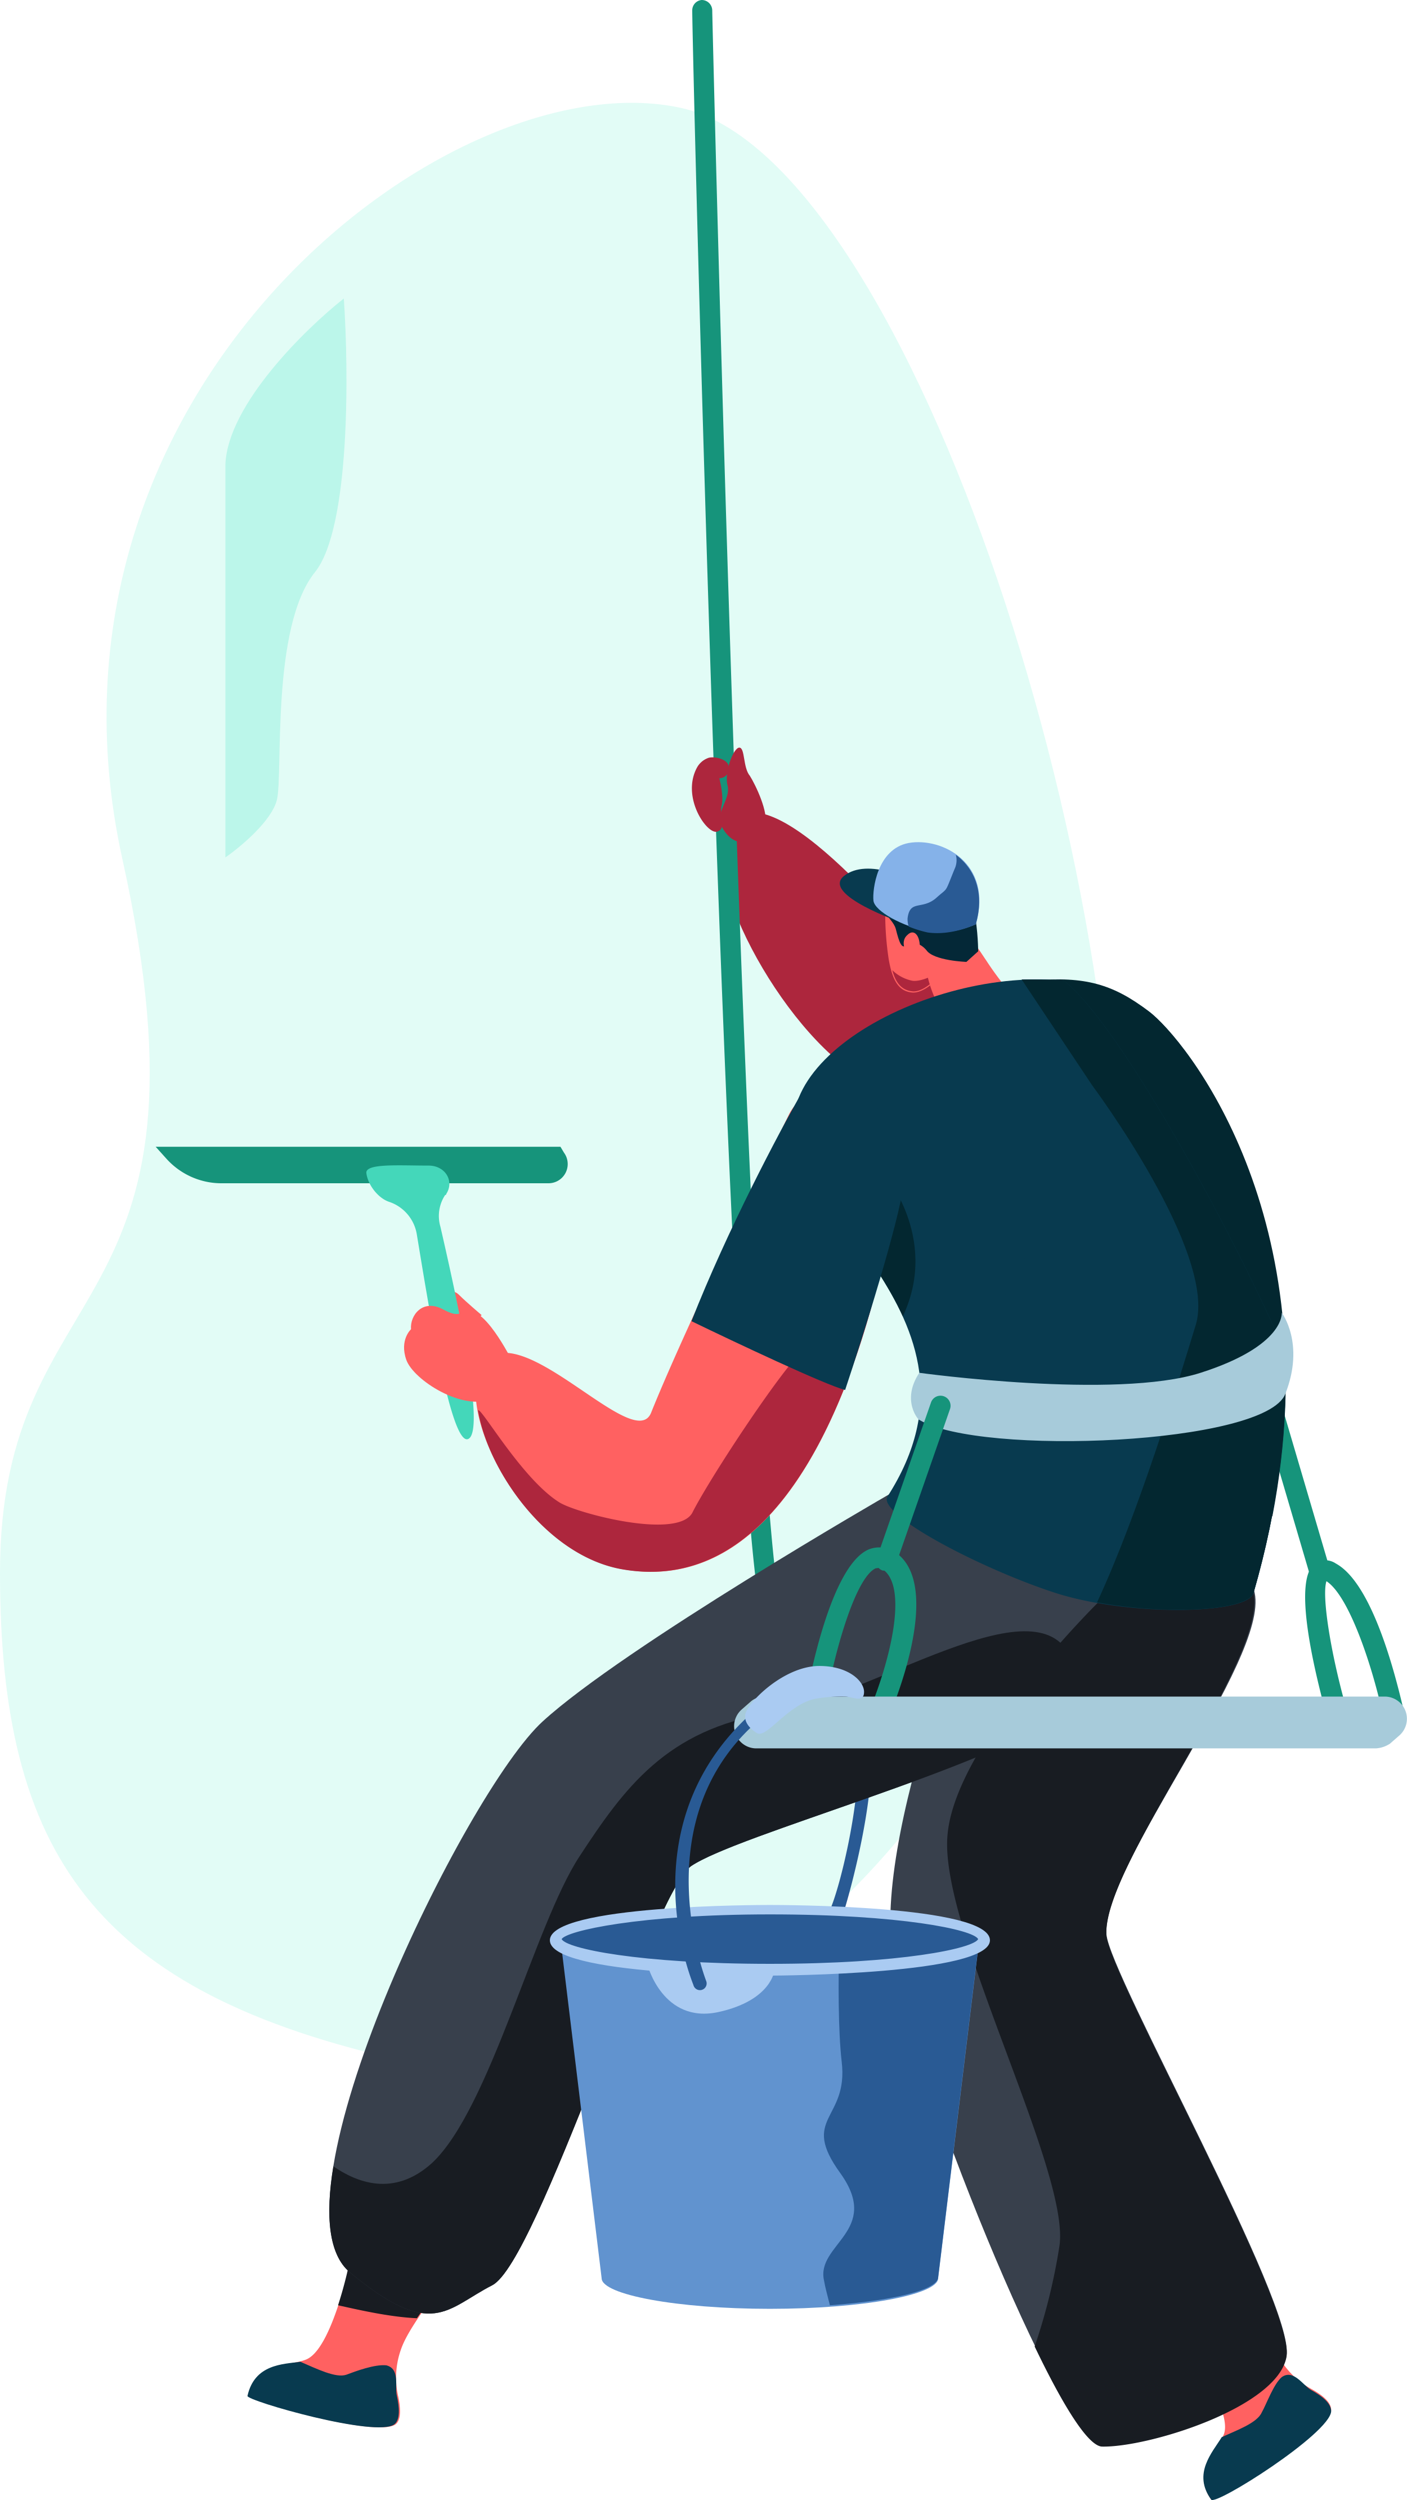 <?xml version="1.0" encoding="UTF-8"?>
<svg xmlns="http://www.w3.org/2000/svg" width="347.951" height="617.827" viewBox="0 0 347.951 617.827">
  <g id="Group_23" data-name="Group 23" transform="translate(-5233 -893)">
    <g id="_5e754174d0097cfc87f0f980_window-squeegee_1_" data-name="5e754174d0097cfc87f0f980_window-squeegee (1)" transform="translate(5062 893)">
      <path id="Path_720" data-name="Path 720" d="M446.3,328.483C437.157,432.036,349,526.536,271.523,509.469S171,457.816,171,388.656c0-75.442,55.973-60.173,30.271-176.321S282.375,14.09,339.49,26.685,455.434,224.929,446.3,328.483Z" fill="#b7f7ea" opacity="0.4"></path>
      <path id="Path_721" data-name="Path 721" d="M226.74,114.754c.6-14.754,19.773-33.47,29.284-40.983,1.251,18.033,1.577,56.8-7.133,67.623-10.888,13.525-7.885,49.591-9.386,56.148-1.2,5.246-9.011,11.749-12.765,14.344Z" fill="#7feed8" opacity="0.4"></path>
      <path id="Path_722" data-name="Path 722" d="M497.287,391.051a2.212,2.212,0,0,1-2.327-1.746l-12.513-42.48c-.291-1.455.291-2.91,1.746-3.2s2.91.291,3.2,1.746l12.512,42.48c.291,1.455-.291,2.91-1.746,3.2Z" fill="#16947b"></path>
      <path id="Path_723" data-name="Path 723" d="M515.62,425.966A2.8,2.8,0,0,1,513,423.929c-2.328-11.056-8.148-29.387-13.968-33.169-1.164,3.491.873,16.876,4.656,30.551a2.578,2.578,0,0,1-4.947,1.455c-3.2-11.93-7.856-32.3-2.618-36.37a4.636,4.636,0,0,1,5.237,0c10.185,5.528,16.005,33.46,16.878,36.661a2.4,2.4,0,0,1-2.037,2.909Z" fill="#16947b"></path>
      <path id="Path_724" data-name="Path 724" d="M290.105,325s-3.783-3.2-5.529-4.947c-1.455-1.454-2.618-.872-2.327,1.164s.872,4.656,3.2,5.238C288.068,327.33,290.105,325,290.105,325Z" fill="#ff6161"></path>
      <path id="Path_725" data-name="Path 725" d="M380.02,423.348c8.147,6.11-1.455,45.68-4.365,49.754a1.523,1.523,0,0,0,.582,2.327,1.9,1.9,0,0,0,2.619-.581c.582-.582,14.84-48.009,2.91-54.7C381.475,419.856,379.438,422.766,380.02,423.348Z" fill="#295a94"></path>
      <path id="Path_726" data-name="Path 726" d="M309.6,283.4H209.5l2.619,2.909a18.308,18.308,0,0,0,13.967,6.11h80.6a4.75,4.75,0,0,0,3.783-7.565Z" fill="#16947b"></path>
      <path id="Path_727" data-name="Path 727" d="M281.375,295.034a.285.285,0,0,1-.291.291,9.4,9.4,0,0,0-1.164,7.856c3.2,13.966,11.349,49.754,6.984,52.373s-10.185-34.625-12.8-50.337a10.206,10.206,0,0,0-6.693-8.146c-2.91-.873-5.529-4.365-5.82-7.274,0-2.328,8.148-1.746,15.422-1.746C281.084,288.051,283.412,291.833,281.375,295.034Z" fill="#44d7ba"></path>
      <path id="Path_728" data-name="Path 728" d="M354.995,201.054c14.549-4.365,49.468,41.607,49.468,41.607s41.32-4.655,52.377,22.986-58.488,12.8-78.275-3.2C358.487,245.862,339.573,205.418,354.995,201.054Z" fill="#ad263d"></path>
      <path id="Path_729" data-name="Path 729" d="M361.688,400.362a2.8,2.8,0,0,1-2.619-2.037c-8.438-43.353-16.877-385.814-16.877-395.706A2.565,2.565,0,0,1,344.52,0a2.608,2.608,0,0,1,2.619,2.619c0,2.328,8.438,352.062,16.877,394.833a2.4,2.4,0,0,1-2.037,2.91Z" fill="#16947b"></path>
      <path id="Path_730" data-name="Path 730" d="M246.749,583.085c-4.074,1.745-12.222.291-14.259,8.728-.582,1.455,32.009,10.766,36.374,7.275,1.454-1.164,1.164-4.365.582-6.984a20.8,20.8,0,0,1,.872-11.929c2.619-6.983,12.513-17.748,16.3-25.895-8.439-.582-19.5,0-27.353-1.455C258.388,555.153,253.732,580.175,246.749,583.085Z" fill="#ff6161"></path>
      <path id="Path_731" data-name="Path 731" d="M263.043,553.116l-5.529,5.528A104.657,104.657,0,0,1,254.6,569.7c5.237,1.163,12.8,2.909,19.5,3.2,2.037-2.91,4.074-5.819,6.11-9.02C273.81,558.644,263.043,553.116,263.043,553.116Z" fill="#181c22"></path>
      <path id="Path_732" data-name="Path 732" d="M268.572,599.087c1.455-1.163,1.164-4.364.582-6.983-.582-2.327.873-6.692-2.619-7.565-2.91-.29-7.566,1.455-9.894,2.328-2.618.873-7.274-1.455-11.348-3.2-4.365.582-11.348.582-13.094,8.437C231.908,593.268,264.207,602.579,268.572,599.087Z" fill="#083a4f"></path>
      <path id="Path_733" data-name="Path 733" d="M473.718,601.415c-1.455,4.074-8.148,9.311-3.2,16.294.582,1.455,29.389-16.585,29.68-22.113,0-2.037-2.328-3.782-4.946-5.237a20.371,20.371,0,0,1-8.439-8.729c-3.492-6.692-4.947-21.24-8.439-29.387-6.11,5.819-12.8,14.548-19.5,19.2C460.623,574.065,476.045,594.432,473.718,601.415Z" fill="#ff6161"></path>
      <path id="Path_734" data-name="Path 734" d="M462.078,569.41l.582,7.565a91.983,91.983,0,0,1,6.111,9.6,108.553,108.553,0,0,0,15.422-12.22c-.873-3.2-1.746-6.983-2.328-10.475C473.427,565.045,462.078,569.41,462.078,569.41Z" fill="#311e69"></path>
      <path id="Path_735" data-name="Path 735" d="M500.2,595.887c0-2.037-2.327-3.782-4.946-5.237-2.037-1.164-4.365-5.238-7.275-3.2-2.037,1.746-3.783,6.692-4.947,8.729-1.164,2.619-6.11,4.364-9.893,6.11-2.328,3.783-7.275,9.02-2.619,15.421C471.39,619.455,499.906,601.415,500.2,595.887Z" fill="#083a4f"></path>
      <path id="Path_736" data-name="Path 736" d="M416.975,380.867S387,449.825,391.659,482.7c3.492,25.605,41.611,121.331,51.8,121.622,11.348.291,43.357-9.6,45.685-22.113s-43.648-93.98-44.521-104.164c-1.164-16.876,40.156-67.794,36.664-84.378C477.5,376.794,416.975,380.867,416.975,380.867Z" fill="#38404c"></path>
      <path id="Path_737" data-name="Path 737" d="M397.479,365.446l-6.984,4.074s-65.181,37.534-85.259,55.864c-19.2,17.458-68.673,118.712-47.721,136.17,20.369,16.875,23.86,9.019,35.209,3.2S332.3,467.864,341.9,461.172c13.385-9.019,91.66-28.8,100.1-45.1C450.439,399.489,417.557,365.446,397.479,365.446Z" fill="#38404c"></path>
      <path id="Path_738" data-name="Path 738" d="M480.993,393.67c-1.746-8.147-17.169-11.348-32.591-12.512L442.582,396s-35.209,34.624-37.246,57.319c-2.328,22.695,30.554,83.506,27.644,101.837a145.626,145.626,0,0,1-6.111,24.731c6.984,14.548,13.094,24.441,16.586,24.732,11.349.291,43.357-9.6,45.685-22.113s-43.648-93.98-44.521-104.164C443.455,461.172,484.484,410.254,480.993,393.67Z" fill="#181c22"></path>
      <path id="Path_739" data-name="Path 739" d="M361.4,423.347c-25.607,4.074-36.083,18.622-47.14,35.5s-22.115,62.265-36.373,75.649c-9.6,8.729-18.915,4.656-24.443.873-2.037,12.221-1.164,21.822,4.073,26.187,20.37,16.875,23.861,9.019,35.21,3.2S332.3,467.864,341.9,461.172c11.639-7.856,72.746-23.858,93.988-38.7,1.455-4.947,1.455-9.311,0-12.8C427.16,390.469,387,419.274,361.4,423.347Z" fill="#181c22"></path>
      <path id="Path_740" data-name="Path 740" d="M389.913,225.785a76.136,76.136,0,0,0,.873,11.348c.873,4.946,2.328,7.856,5.82,8.146s10.185-5.528,7.857-11.638C402.135,227.24,389.913,225.785,389.913,225.785Z" fill="#ff6161"></path>
      <path id="Path_741" data-name="Path 741" d="M396.606,242.37c2.037.291,5.238-1.164,7.275-2.619-1.746,3.2-5.238,5.529-7.275,5.238-2.618-.291-4.073-2.037-4.946-5.238A9.96,9.96,0,0,0,396.606,242.37Z" fill="#ad263d"></path>
      <path id="Path_742" data-name="Path 742" d="M419.594,243.825a77.48,77.48,0,0,1-4.656-6.4c-3.2-4.656-4.655-8.147-11.639-7.565-7.566.582-1.455,20.367,2.037,20.658S419.594,243.825,419.594,243.825Z" fill="#ff6161"></path>
      <path id="Path_743" data-name="Path 743" d="M409.992,237.715,412.9,235.1s0-19.785-7.856-20.949c-8.148-1.164-13.676-3.2-15.422,2.328-2.91,8.728,2.036,9.892,2.909,13.093.873,3.491,1.455,4.946,2.619,4.073,1.164-.582,2.91-1.164,4.947,1.164C401.844,237.424,409.992,237.715,409.992,237.715Z" fill="#042837"></path>
      <path id="Path_744" data-name="Path 744" d="M394.86,234.8s-1.164-2.328.582-3.782c1.746-1.746,3.492.581,2.91,4.364S396.024,238.587,394.86,234.8Z" fill="#ff6161"></path>
      <path id="Path_745" data-name="Path 745" d="M394.278,228.113s-20.369-6.983-14.549-11.638,17.168.872,20.951,3.2C404.172,222,394.278,228.113,394.278,228.113Z" fill="#083a4f"></path>
      <path id="Path_746" data-name="Path 746" d="M412.319,228.4s-6.111,2.909-11.93,1.746c-6.111-1.164-13.1-4.947-13.386-7.565s.873-12.8,8.73-14.257C403.881,206.873,416.684,213.274,412.319,228.4Z" fill="#85b2e9"></path>
      <path id="Path_747" data-name="Path 747" d="M412.319,228.4c2.328-8.147-.582-13.966-4.947-17.167a5.044,5.044,0,0,1-.291,3.492c-2.618,6.4-1.454,4.364-4.655,7.274-3.492,2.909-6.4.291-6.984,4.946a5.681,5.681,0,0,0,.291,2.037,28.6,28.6,0,0,0,4.656,1.455C406.5,231.313,412.319,228.4,412.319,228.4Z" fill="#295a94"></path>
      <path id="Path_748" data-name="Path 748" d="M387.876,428.294a2.2,2.2,0,0,1-1.163-.291,3.151,3.151,0,0,1-1.455-3.492c5.237-11.929,10.766-32,4.073-36.661-.873-.582-1.164-.291-1.746-.291-5.237,2.328-10.766,22.4-12.8,35.788a2.512,2.512,0,1,1-4.947-.873c.873-5.819,6.4-35.5,16.005-39.57a7.166,7.166,0,0,1,6.4.582c12.513,8.147-.582,39.279-2.328,42.771A1.838,1.838,0,0,1,387.876,428.294Z" fill="#16947b"></path>
      <path id="Path_749" data-name="Path 749" d="M480.992,393.67c24.734-84.961-16.3-136.461-25.9-143.735-25.316-19.2-80.895-.291-87.3,23.568s51.8,50.918,22.7,96.308c-2.909,4.364,24.443,18.33,42.194,23.859C451.312,399.489,479.537,398.907,480.992,393.67Z" fill="#083a4f"></path>
      <path id="Path_750" data-name="Path 750" d="M455.1,249.935c-8.73-6.692-15.894-8.754-28.406-7.591,2.037,4.656,6.986,10.985,13.679,19.423,10.184,13.675,25.2,49.27,27.821,80.693,1.455,15.421,9.312,26.769,17.459,32.3C499.907,300.853,464.115,256.627,455.1,249.935Z" fill="#032730"></path>
      <path id="Path_751" data-name="Path 751" d="M394.278,325.294c9.312-19.785-5.238-36.079-5.238-36.079l-7.856,15.13C385.84,310.746,390.786,317.729,394.278,325.294Z" fill="#032730"></path>
      <path id="Path_752" data-name="Path 752" d="M382.639,272.921a10.17,10.17,0,0,0-16.586,2.619c-9.021,18.33-27.062,56.155-34.046,73.613-4.073,9.892-30.262-21.822-40.447-13.385s7.275,47.718,33.755,52.082c45.976,7.856,61.689-64.884,65.472-82.632C393.7,289.215,388.459,279.031,382.639,272.921Z" fill="#ff6161"></path>
      <path id="Path_753" data-name="Path 753" d="M297.962,336.932s-6.4-13.093-10.767-12.8c-2.909.291-2.909,1.455-6.692-.582-4.947-2.619-8.148,1.455-7.857,4.946,0,0-2.91,2.619-1.164,7.565s13.968,12.8,21.242,9.6C300.29,342.461,297.962,336.932,297.962,336.932Z" fill="#ff6161"></path>
      <path id="Path_754" data-name="Path 754" d="M325.024,387.85c46.267,7.856,61.98-64.884,65.763-82.633,2.619-13.384-.582-22.4-4.947-28.514A58.993,58.993,0,0,0,374.2,303.472c-2.619,18.33.291,24.149-7.566,33.46-7.566,9.311-20.951,29.969-24.443,36.952-3.783,6.692-28.808,0-32.881-2.619-9.312-5.819-19.5-23.858-20.079-22.694C291.56,363.119,306.11,384.65,325.024,387.85Z" fill="#ad263d"></path>
      <path id="Path_755" data-name="Path 755" d="M511.255,432.076H357.9a5.485,5.485,0,0,1-3.492-9.6l2.328-2.037a5.081,5.081,0,0,1,3.492-1.164h153.35a5.486,5.486,0,0,1,3.492,9.6l-2.328,2.036A7.13,7.13,0,0,1,511.255,432.076Z" fill="#a7cbda"></path>
      <path id="Path_756" data-name="Path 756" d="M480.992,393.67c6.4-22.113,8.439-41.9,7.857-59.356-11.64-27.06-40.156-80.306-54.706-91.944-3.492-.291-6.983-.291-10.475-.291l17.459,26.187-14.549,3.782-34.046-21.822a87.43,87.43,0,0,0-11.639,6.692l41.32,29.387s4.074,11.929,2.328,23.568c-1.164,8.438-17.169,25.6-25.607,34.333,0,7.856-2.328,16.585-8.148,25.9-2.91,4.364,24.443,18.33,42.193,23.858C451.312,399.489,479.537,398.907,480.992,393.67Z" fill="#083a4f"></path>
      <path id="Path_757" data-name="Path 757" d="M488.849,334.314c-11.639-27.06-40.156-80.306-54.7-91.944-3.492-.291-6.984-.291-10.476-.291l17.459,26.187s30.845,41.316,25.607,59.065c-4.365,14.257-14.258,46.844-24.443,68.666,17.459,3.2,37.247,2.037,38.7-2.327C487.394,371.557,489.431,351.771,488.849,334.314Z" fill="#032730"></path>
      <path id="Path_758" data-name="Path 758" d="M398.352,339.26s48.6,6.692,69.546,0,20.078-14.839,20.078-14.839,5.82,7.565.873,20.076-75.365,15.421-90.5,6.4C398.352,351.189,393.7,346.243,398.352,339.26Z" fill="#a7cbda"></path>
      <path id="Path_759" data-name="Path 759" d="M343.356,189.706a5.129,5.129,0,0,1,2.619-2.327c1.164-.582,4.946,0,5.237,2.036a2.379,2.379,0,0,1-2.327,2.91s1.163,4.364.581,6.692c-.581,2.619,1.164,5.528-.872,6.4C346.266,206.873,339.282,197.271,343.356,189.706Z" fill="#ad263d"></path>
      <path id="Path_760" data-name="Path 760" d="M360.233,203.963c.873-3.2-2.328-9.892-3.783-12.22-1.746-2.037-1.164-6.983-2.619-6.983s-3.783,6.11-2.91,9.311c.873,3.491-3.2,6.692-1.455,10.183C353.54,211.819,359.651,206.291,360.233,203.963Z" fill="#ad263d"></path>
      <path id="Path_761" data-name="Path 761" d="M361.4,479.212H309.6l10.184,83.8c0,4.073,18.624,7.565,41.612,7.565s41.611-3.492,41.611-7.565l10.184-83.8Z" fill="#6193cf"></path>
      <path id="Path_762" data-name="Path 762" d="M378.565,479.212c-.291,10.183-.291,22.7.582,30.26,1.746,14.548-10.475,13.675-.291,27.641,10.185,14.257-6.111,17.458-4.074,26.477.291,1.746.873,3.783,1.455,6.111,15.714-1.164,26.771-3.783,26.771-6.984l10.185-83.8H378.565Z" fill="#295a94"></path>
      <path id="Path_763" data-name="Path 763" d="M361.4,486.777c29.249,0,52.959-3.387,52.959-7.565s-23.71-7.565-52.959-7.565-52.96,3.387-52.96,7.565S332.148,486.777,361.4,486.777Z" fill="#295a94"></path>
      <path id="Path_764" data-name="Path 764" d="M331.134,485.613s3.783,14.548,17.46,11.638c13.385-2.909,13.967-10.474,13.967-10.474S341.028,486.777,331.134,485.613Z" fill="#aacbf2"></path>
      <path id="Path_765" data-name="Path 765" d="M361.4,488.232c-2.328,0-54.415,0-54.415-8.729s52.087-8.729,54.415-8.729,54.414,0,54.414,8.729C415.811,487.941,363.725,488.232,361.4,488.232Zm-51.505-9.02c1.164,2.327,19.2,6.11,51.505,6.11s50.341-3.783,51.5-6.11c-1.163-2.328-19.2-6.11-51.5-6.11S311.056,477.175,309.892,479.212Z" fill="#aacbf2"></path>
      <path id="Path_766" data-name="Path 766" d="M364.307,417.528c-40.738,27.932-22.115,72.158-21.824,73.031a1.659,1.659,0,1,0,3.2-.873c-.291-.873-20.66-52.663,29.1-74.486a1.567,1.567,0,1,0-1.164-2.909C370.418,414.037,367.217,415.782,364.307,417.528Z" fill="#295a94"></path>
      <path id="Path_767" data-name="Path 767" d="M358.2,428.294s-3.2-1.746-2.91-4.365c0-2.618,9.312-12.22,18.332-12.22,7.275,0,11.058,3.782,11.058,6.4,0,2.91-2.91,1.164-4.656,1.164a37.184,37.184,0,0,0-7.566.582C365.761,421.311,360.524,429.749,358.2,428.294Z" fill="#aacbf2"></path>
      <path id="Path_768" data-name="Path 768" d="M390.2,388.141h-.873a2.353,2.353,0,0,1-1.455-3.2l13.385-38.407a2.486,2.486,0,0,1,4.656,1.746l-13.386,38.407A3.274,3.274,0,0,1,390.2,388.141Z" fill="#16947b"></path>
      <path id="Path_769" data-name="Path 769" d="M342,326.5c8.8-22.4,21.667-46.667,27-56,13-11,27,10,25.5,22-1.2,9.6-10.167,38-14.5,51C375.2,342.3,352.667,331.667,342,326.5Z" fill="#083a4f"></path>
    </g>
  </g>
</svg>
